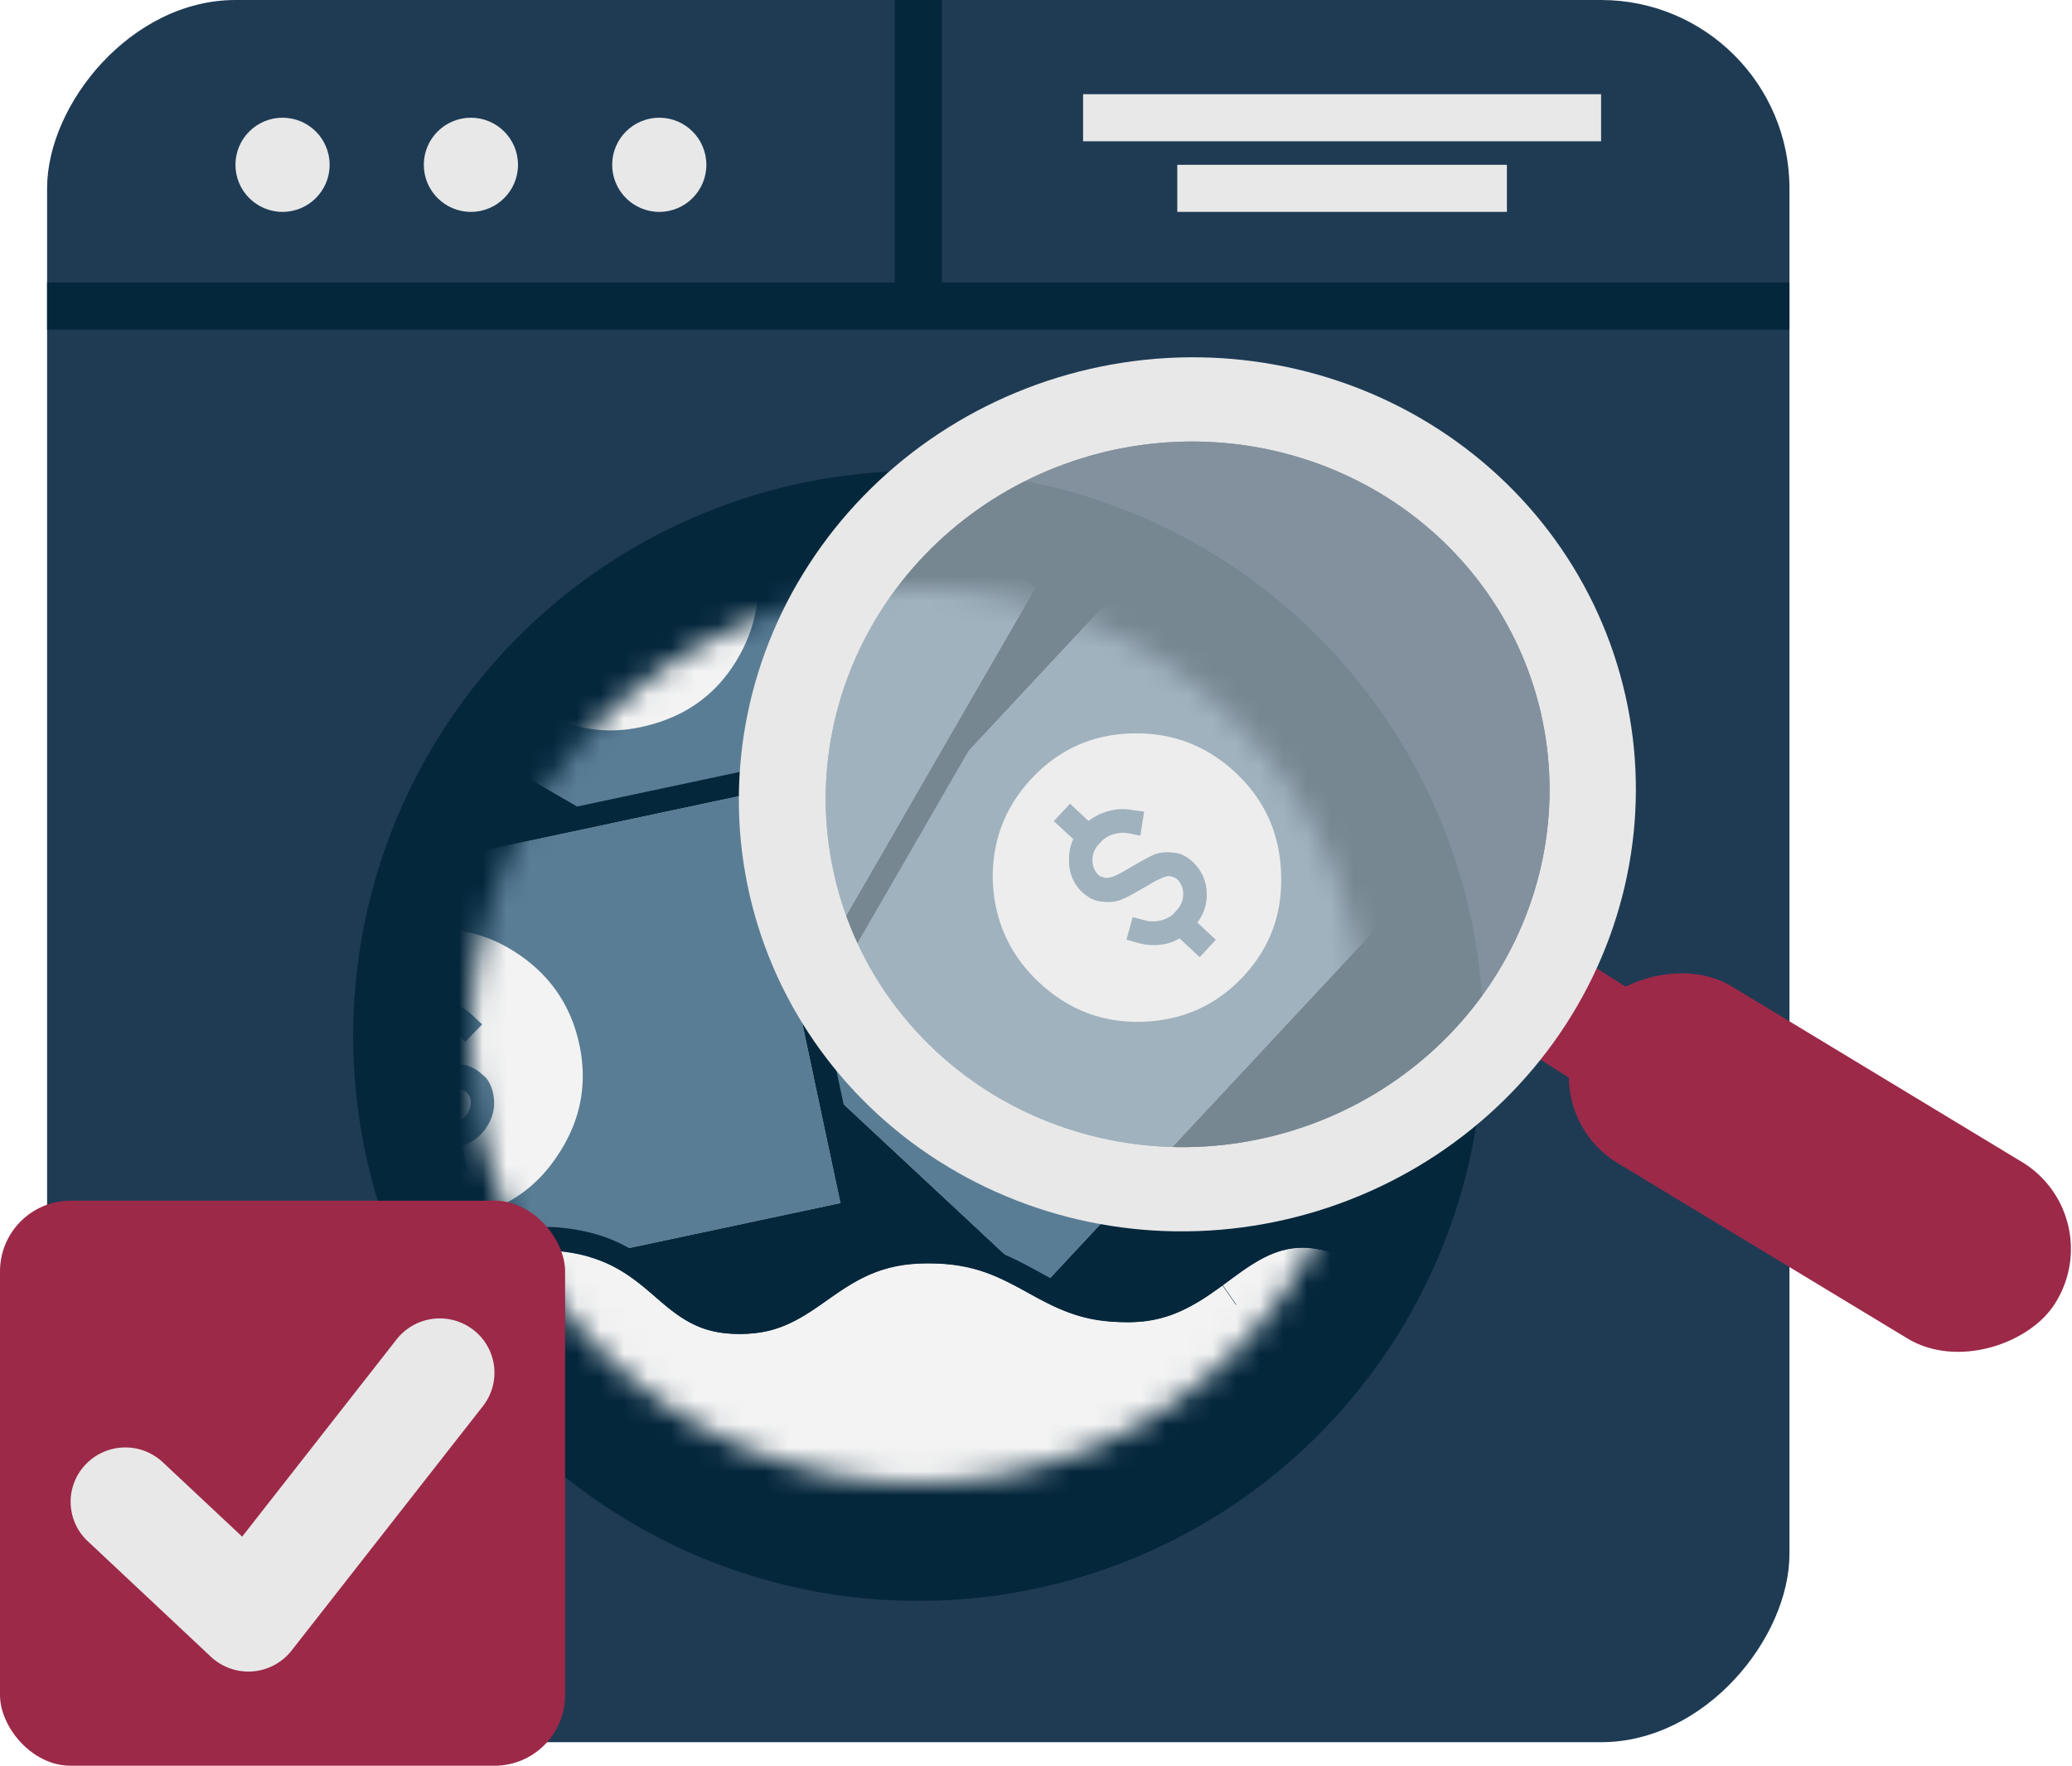 <svg width="88" height="75" viewBox="0 0 88 75" xmlns="http://www.w3.org/2000/svg" xmlns:xlink="http://www.w3.org/1999/xlink"><defs><circle id="a" cx="19" cy="19" r="19"/><path id="c" d="M31.106.247v17.805L0 18.054V.25z"/><path id="d" d="M31.106.247v17.805L0 18.054V.25z"/><path id="e" d="M31.106.247v17.805L0 18.054V.25z"/><path d="M1.41 32.963c-1-3.535-.168-5.136 2.5-4.803 4 .5 4 3.5 7.5 3.5s4-3 8-3 4.5 2.5 8.5 2.5 5-4 8.5-3 1 4.5 0 6-6 9-19 7.5c-8.668-1-14-3.899-16-8.697z" id="f"/></defs><g fill="none" fill-rule="evenodd"><rect width="74" height="74" rx="8" transform="matrix(-1 0 0 1 76 0)" fill="#1F3B54"/><g transform="translate(10 5)" fill="#E8E8E8"><circle cx="2" cy="2" r="2"/><circle cx="10" cy="2" r="2"/><circle cx="18" cy="2" r="2"/></g><circle cx="24" cy="24" r="24" transform="translate(15 20)" fill="#05273C"/><path fill="#E8E8E8" d="M68 6H46V4h22zM64 9H50V7h14z"/><g transform="translate(20 25)"><mask id="b" fill="#fff"><use xlink:href="#a"/></mask><use fill="#05273C" xlink:href="#a"/><circle stroke="#05273C" cx="19" cy="19" r="19.5"/><g mask="url(#b)"><g transform="rotate(-47 25.512 -3.947)"><g stroke-linejoin="round"><use fill="#D8D8D8" xlink:href="#c"/><path stroke="#05273C" d="M31.606-.253v18.805L-.5 18.555V-.251l32.106-.002z"/></g><ellipse stroke="#979797" stroke-width=".5" fill="#F3F3F3" cx="15.465" cy="8.944" rx="6.845" ry="6.9"/><path d="M31.106.247v17.805L0 18.054V.25L31.106.247zm-9.45 8.913c0-1.7-.602-3.156-1.806-4.37-1.179-1.188-2.61-1.783-4.299-1.783-1.673 0-3.11.595-4.315 1.783l-.018.02C10.04 6.023 9.45 7.473 9.45 9.16c0 1.7.59 3.142 1.77 4.332 1.204 1.214 2.65 1.821 4.335 1.821 1.673 0 3.105-.607 4.298-1.82 1.202-1.202 1.804-2.646 1.804-4.333zm-5.97-2.164h-.265a.903.903 0 0 0-.628.267.84.84 0 0 0-.285.633.23.23 0 0 0 .038.134l.075.154c.025.025.069.064.132.115.153.102.387.198.704.288.734.217 1.192.371 1.368.46.242.153.418.319.533.499.115.127.19.275.228.44.037.128.057.268.057.422 0 .537-.19.99-.57 1.361a1.89 1.89 0 0 1-1.179.555V13.4h-1.008v-1.17a1.977 1.977 0 0 1-.57-.268 2.475 2.475 0 0 1-.78-.9l-.228-.442.875-.459.247.441a1.336 1.336 0 0 0 1.006.729l.23-.004c.28 0 .514-.09.704-.267a.865.865 0 0 0 .285-.651l-.038-.134-.057-.116a.403.403 0 0 0-.17-.154c-.127-.075-.35-.165-.666-.267l.095.038-.93-.288a4.309 4.309 0 0 1-.571-.23 1.677 1.677 0 0 1-.533-.498 1.885 1.885 0 0 1-.17-.268l-.115-.345.057.116a1.445 1.445 0 0 1-.057-.364c0-.523.196-.972.59-1.341.242-.244.507-.41.798-.5v-1.13h1.008v1.074c.355.064.666.186.931.364.28.178.507.41.686.69l.285.404-.856.575-.265-.422a1.194 1.194 0 0 0-.4-.403 1.153 1.153 0 0 0-.59-.213z" fill="#597D95"/></g></g><g mask="url(#b)"><g transform="rotate(30 28.124 -13.18)"><g stroke-linejoin="round"><use fill="#D8D8D8" xlink:href="#d"/><path stroke="#05273C" d="M31.606-.253v18.805L-.5 18.555V-.251l32.106-.002z"/></g><ellipse stroke="#979797" stroke-width=".5" fill="#F3F3F3" cx="15.465" cy="8.944" rx="6.845" ry="6.9"/><path d="M31.106.247v17.805L0 18.054V.25L31.106.247zm-9.45 8.913c0-1.7-.602-3.156-1.806-4.37-1.179-1.188-2.61-1.783-4.299-1.783-1.673 0-3.11.595-4.315 1.783l-.018.02C10.04 6.023 9.45 7.473 9.45 9.16c0 1.7.59 3.142 1.77 4.332 1.204 1.214 2.65 1.821 4.335 1.821 1.673 0 3.105-.607 4.298-1.82 1.202-1.202 1.804-2.646 1.804-4.333zm-5.97-2.164h-.265a.903.903 0 0 0-.628.267.84.84 0 0 0-.285.633.23.23 0 0 0 .038.134l.075.154c.025.025.069.064.132.115.153.102.387.198.704.288.734.217 1.192.371 1.368.46.242.153.418.319.533.499.115.127.19.275.228.44.037.128.057.268.057.422 0 .537-.19.99-.57 1.361a1.89 1.89 0 0 1-1.179.555V13.4h-1.008v-1.17a1.977 1.977 0 0 1-.57-.268 2.475 2.475 0 0 1-.78-.9l-.228-.442.875-.459.247.441a1.336 1.336 0 0 0 1.006.729l.23-.004c.28 0 .514-.09.704-.267a.865.865 0 0 0 .285-.651l-.038-.134-.057-.116a.403.403 0 0 0-.17-.154c-.127-.075-.35-.165-.666-.267l.095.038-.93-.288a4.309 4.309 0 0 1-.571-.23 1.677 1.677 0 0 1-.533-.498 1.885 1.885 0 0 1-.17-.268l-.115-.345.057.116a1.445 1.445 0 0 1-.057-.364c0-.523.196-.972.59-1.341.242-.244.507-.41.798-.5v-1.13h1.008v1.074c.355.064.666.186.931.364.28.178.507.41.686.69l.285.404-.856.575-.265-.422a1.194 1.194 0 0 0-.4-.403 1.153 1.153 0 0 0-.59-.213z" fill="#597D95"/></g></g><g mask="url(#b)"><g transform="rotate(-12 61.704 95.377)"><g stroke-linejoin="round"><use fill="#D8D8D8" xlink:href="#e"/><path stroke="#05273C" d="M31.606-.253v18.805L-.5 18.555V-.251l32.106-.002z"/></g><ellipse stroke="#979797" stroke-width=".5" fill="#F3F3F3" cx="15.465" cy="8.944" rx="6.845" ry="6.9"/><path d="M31.106.247v17.805L0 18.054V.25L31.106.247zm-9.45 8.913c0-1.7-.602-3.156-1.806-4.37-1.179-1.188-2.61-1.783-4.299-1.783-1.673 0-3.11.595-4.315 1.783l-.018.02C10.04 6.023 9.45 7.473 9.45 9.16c0 1.7.59 3.142 1.77 4.332 1.204 1.214 2.65 1.821 4.335 1.821 1.673 0 3.105-.607 4.298-1.82 1.202-1.202 1.804-2.646 1.804-4.333zm-5.97-2.164h-.265a.903.903 0 0 0-.628.267.84.84 0 0 0-.285.633.23.23 0 0 0 .038.134l.075.154c.025.025.069.064.132.115.153.102.387.198.704.288.734.217 1.192.371 1.368.46.242.153.418.319.533.499.115.127.19.275.228.44.037.128.057.268.057.422 0 .537-.19.99-.57 1.361a1.89 1.89 0 0 1-1.179.555V13.4h-1.008v-1.17a1.977 1.977 0 0 1-.57-.268 2.475 2.475 0 0 1-.78-.9l-.228-.442.875-.459.247.441a1.336 1.336 0 0 0 1.006.729l.23-.004c.28 0 .514-.09.704-.267a.865.865 0 0 0 .285-.651l-.038-.134-.057-.116a.403.403 0 0 0-.17-.154c-.127-.075-.35-.165-.666-.267l.095.038-.93-.288a4.309 4.309 0 0 1-.571-.23 1.677 1.677 0 0 1-.533-.498 1.885 1.885 0 0 1-.17-.268l-.115-.345.057.116a1.445 1.445 0 0 1-.057-.364c0-.523.196-.972.59-1.341.242-.244.507-.41.798-.5v-1.13h1.008v1.074c.355.064.666.186.931.364.28.178.507.41.686.69l.285.404-.856.575-.265-.422a1.194 1.194 0 0 0-.4-.403 1.153 1.153 0 0 0-.59-.213z" fill="#597D95"/></g></g><g mask="url(#b)"><use fill="#F3F3F3" xlink:href="#f"/><path stroke="#05273C" d="M32.206 30.01a28.675 28.675 0 0 0 .013-.009zm-.594-.804c-.115.084.604-.446.767-.562 1.493-1.065 2.615-1.408 4.167-.964 2.035.58 2.557 2.01 1.898 3.858-.2.56-.497 1.141-.889 1.78-.12.196-.246.393-.391.613l-.339.507c-.946 1.418-1.902 2.561-3.478 3.832-3.868 3.117-9.119 4.68-15.995 3.887C8.524 41.14 3.03 38.153.948 33.156l-.02-.057c-1.085-3.834-.05-5.821 3.043-5.435 1.653.207 2.668.741 3.943 1.831l.445.385c1.099.943 1.797 1.28 3.05 1.28 1.24 0 1.982-.32 3.28-1.235l.244-.173c1.624-1.146 2.676-1.592 4.476-1.592 1.77 0 2.738.338 4.493 1.313 1.62.9 2.443 1.187 4.007 1.187 1.361 0 2.285-.415 3.717-1.464z"/></g></g><g transform="translate(0 51)"><rect fill="#9C2948" width="24" height="24" rx="3"/><path d="M6.917 11.112a2.328 2.328 0 0 0-3.282.093 2.292 2.292 0 0 0 .094 3.26l5.226 4.904a2.33 2.33 0 0 0 3.426-.258L20.51 8.726a2.299 2.299 0 0 0-.405-3.239 2.334 2.334 0 0 0-3.26.402l-6.56 8.38-3.368-3.157z" fill="#E8E8E8"/></g><path fill="#05273C" d="M38 0h2v13h-2z"/><path fill="#05273C" d="M2 12h74v2H2z"/><path fill="#9C2948" d="M66.046 40.006l-2.442 3.843 14.545 9.246 2.444-3.843z"/><path d="M68.733 49.42l12.275 7.429c2.11 1.277 5.158.24 6.243-1.441a4.317 4.317 0 0 0-1.4-6.067l-12.276-7.428c-2.11-1.277-5.157-.241-6.242 1.44a4.317 4.317 0 0 0 1.4 6.068z" fill="#9C2948"/><path d="M69.031 29.535c-1.083-4.799-4.087-8.96-8.349-11.562-4.262-2.603-9.433-3.432-14.372-2.307-4.938 1.126-9.238 4.114-11.953 8.306-2.716 4.192-3.622 9.243-2.52 14.04 1.103 4.798 4.123 8.947 8.396 11.532 4.274 2.586 9.447 3.396 14.382 2.252 4.912-1.134 9.187-4.11 11.89-8.283 2.703-4.173 3.61-9.2 2.526-13.978zm-33.57 7.75c-.917-3.864-.214-7.944 1.953-11.344 2.167-3.397 5.62-5.831 9.6-6.767 3.979-.935 8.156-.293 11.612 1.782 3.455 2.078 5.903 5.416 6.807 9.286.9 3.868.184 7.947-1.997 11.338-2.181 3.388-5.645 5.81-9.625 6.732-3.964.925-8.123.281-11.564-1.785-3.438-2.068-5.88-5.391-6.786-9.242z" fill="#E8E8E8"/><path d="M35.46 37.285c-.916-3.864-.213-7.944 1.954-11.344 2.167-3.397 5.62-5.831 9.6-6.767 3.979-.935 8.156-.293 11.612 1.782 3.455 2.078 5.903 5.416 6.807 9.286.9 3.868.184 7.947-1.997 11.338-2.181 3.388-5.645 5.81-9.625 6.732-3.964.925-8.123.281-11.564-1.785-3.438-2.068-5.88-5.391-6.786-9.242z" fill="#E8E8E8" opacity=".5"/></g></svg>

